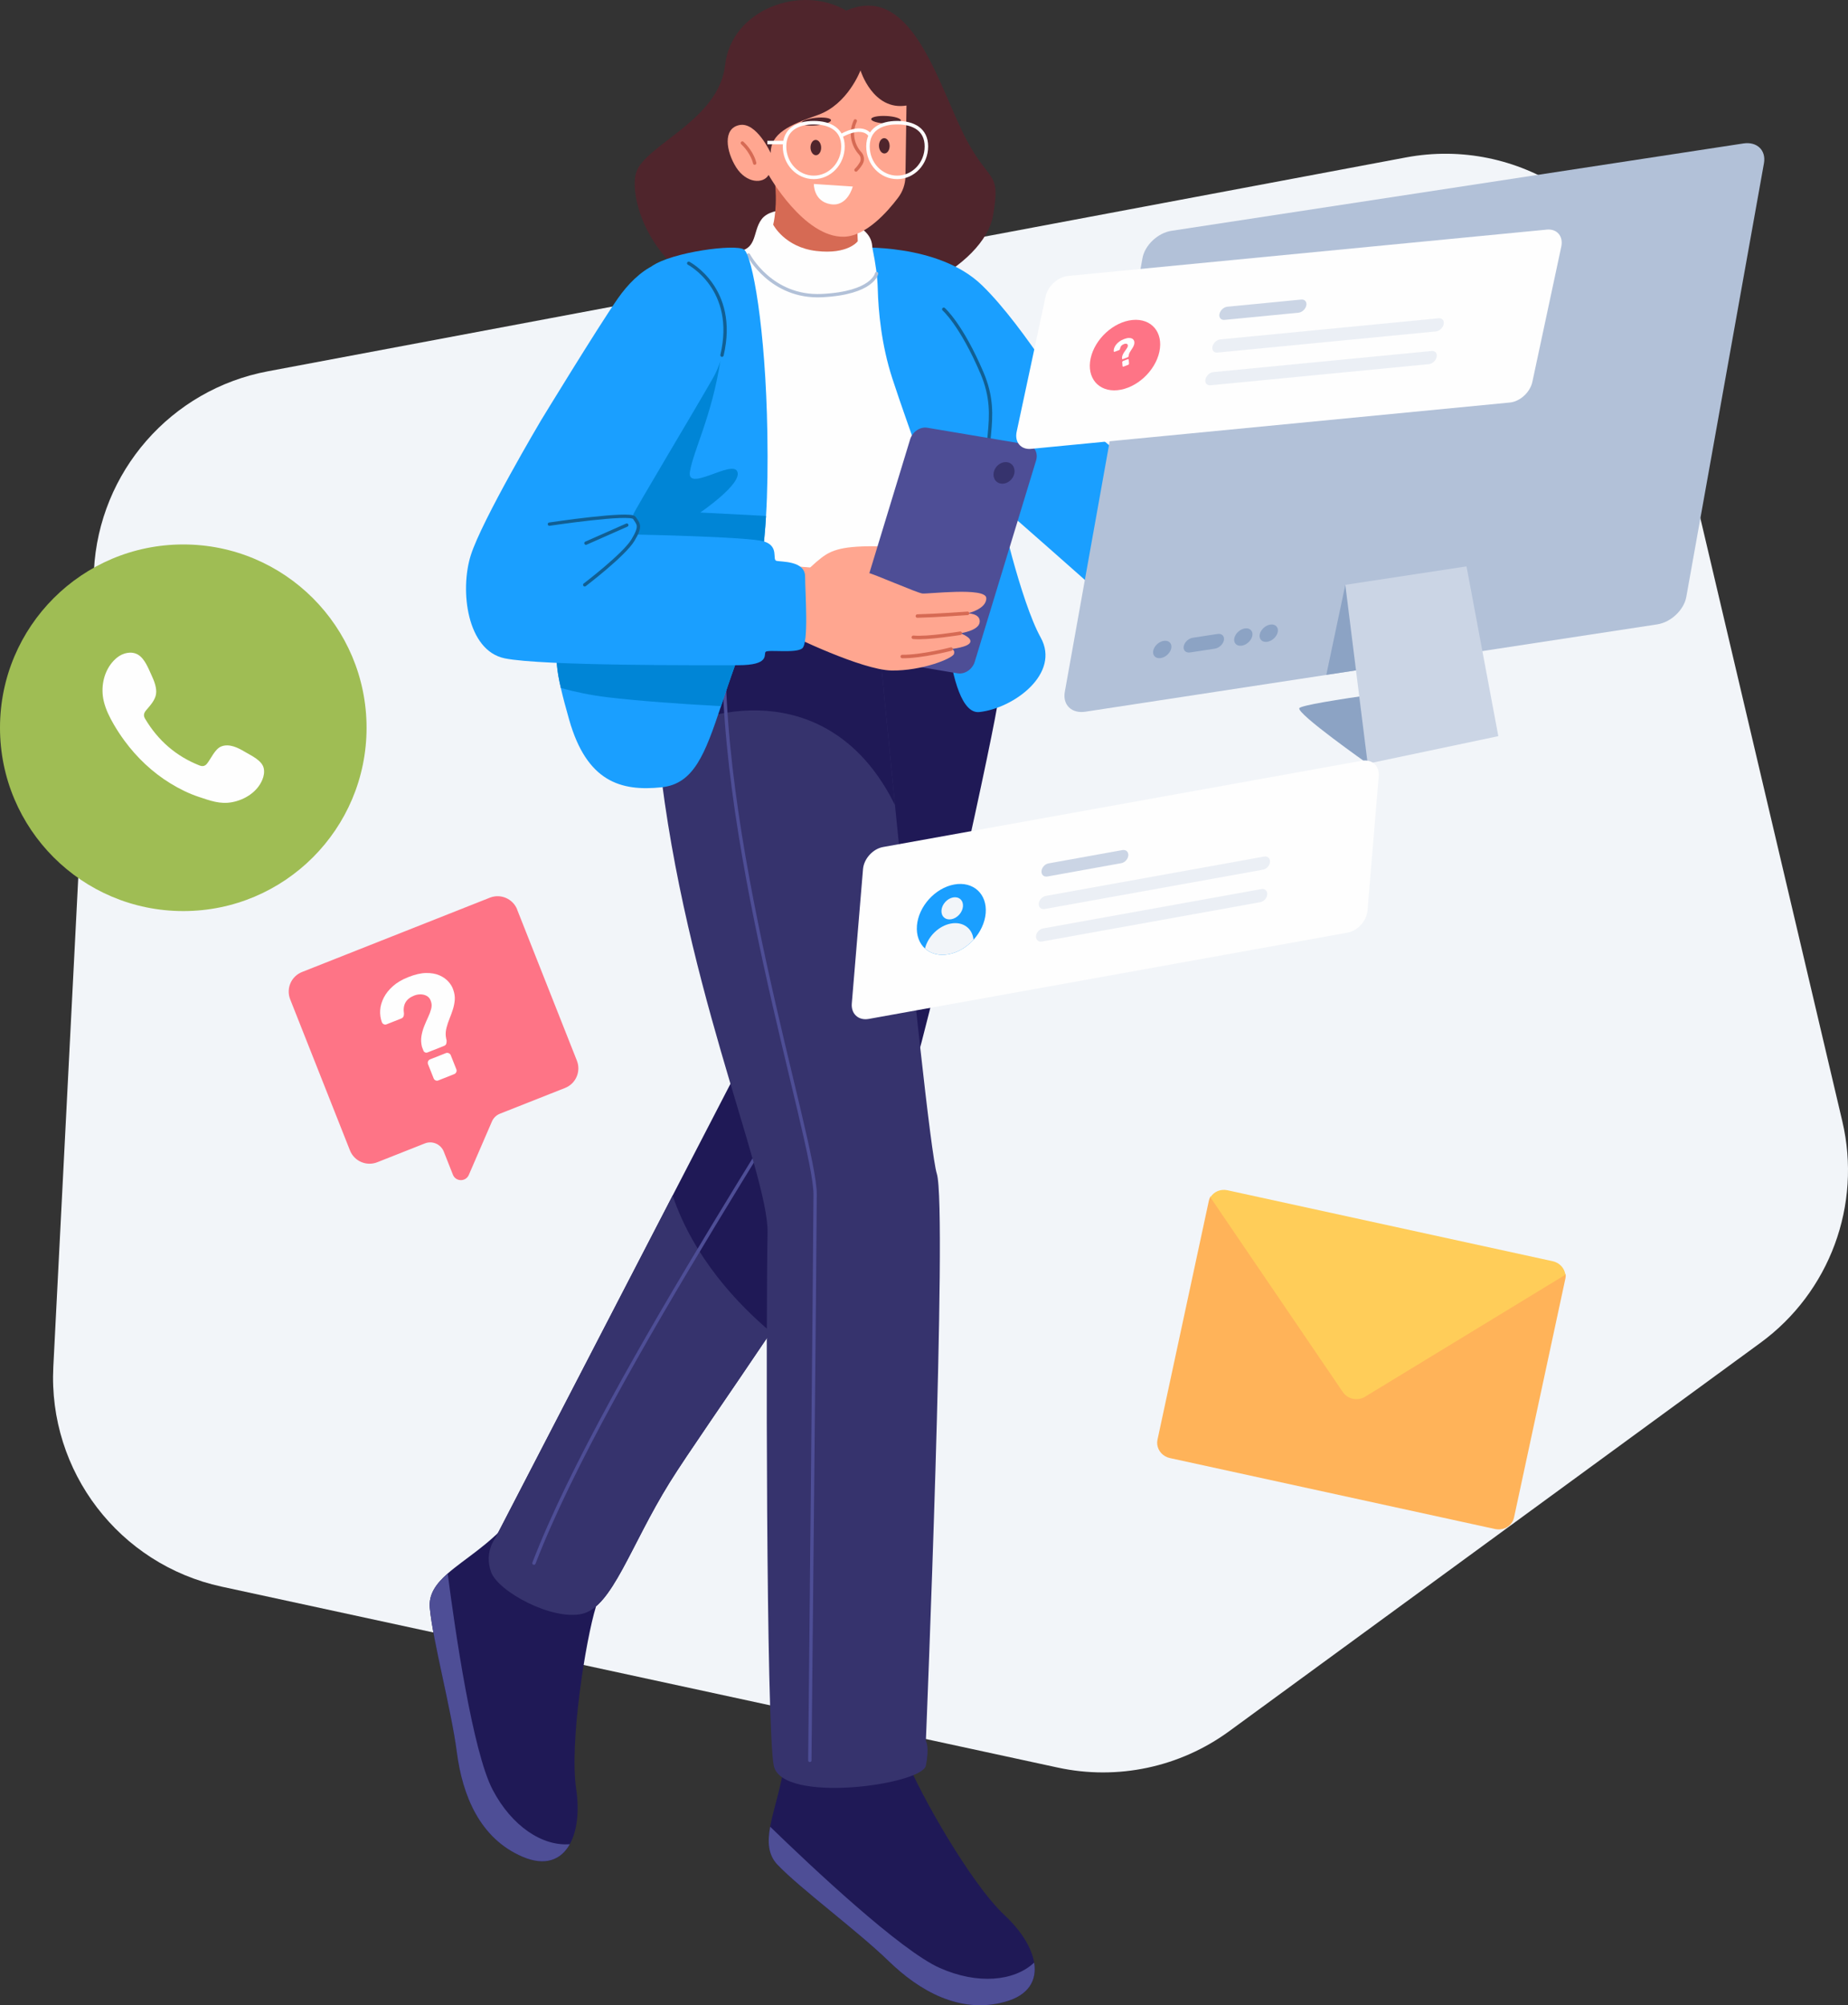 <?xml version="1.0" encoding="UTF-8"?><svg id="Layer_2" xmlns="http://www.w3.org/2000/svg" viewBox="0 0 554.86 601.98"><rect x="0" y="0" width="554.86" height="601.98" fill="#333333" stroke="none"/><defs><style>.cls-1{stroke-width:1.05px;}.cls-1,.cls-2,.cls-3,.cls-4,.cls-5,.cls-6{fill:none;}.cls-1,.cls-2,.cls-3,.cls-4,.cls-6{stroke-linecap:round;stroke-linejoin:round;}.cls-1,.cls-6{stroke:#d66a54;}.cls-7{fill:#ffcd59;}.cls-8,.cls-9{fill-rule:evenodd;}.cls-8,.cls-10{fill:#fe7486;}.cls-2{stroke:#115f93;}.cls-11{fill:#b2c1d8;}.cls-12{fill:#f2f5f9;}.cls-13{fill:#1f1956;}.cls-14{fill:#ffb359;}.cls-15{fill:#ffa690;}.cls-3{stroke:#4e4e96;}.cls-16{fill:#0085d6;}.cls-17{fill:#4f252c;}.cls-18{fill:#ebeff5;}.cls-19{fill:#4e4e96;}.cls-20{fill:#9fbd54;}.cls-21{fill:#1a9fff;}.cls-4{stroke:#b2c1d8;}.cls-22{fill:#36336d;}.cls-9,.cls-23{fill:#fefefe;}.cls-24{fill:#cbd5e5;}.cls-25{fill:#8ca3c4;}.cls-5{stroke:#fefefe;stroke-miterlimit:10;stroke-width:1.05px;}.cls-26{fill:#d66a54;}</style></defs><path class="cls-12" d="M28.2,171.27l-12.19,239.04c-1.6,31.41,19.79,59.35,50.53,66.01l251.07,54.32c17.92,3.88,36.65-.1,51.45-10.92l159.49-116.58c20.82-15.22,30.51-41.42,24.6-66.53l-56.72-240.96c-7.86-33.4-40.6-54.71-74.33-48.38L80.45,111.46c-29.14,5.47-50.74,30.2-52.25,59.81Z"/><g><g><path class="cls-13" d="M301.7,600.97c-13.45,3.68-25.55-3.19-34.93-12.29-9.39-9.1-26.33-21.58-33.29-28.84-2.89-3.01-3.07-6.86-2.24-11.45,1.17-6.48,4.32-14.45,4.66-23.68l36.38,3.78c3.78,9.67,19.07,36.87,29.42,46.55,4.8,4.48,8.05,9.59,8.8,14.15,.87,5.27-1.58,9.81-8.8,11.78Z"/><path class="cls-19" d="M301.7,600.97c-13.45,3.68-25.55-3.19-34.93-12.29-9.39-9.1-26.33-21.58-33.29-28.84-2.89-3.01-3.07-6.86-2.24-11.45,12.47,12.1,39.12,37.18,50.96,42.42,11.31,5.01,22.3,4.01,28.3-1.62,.87,5.27-1.58,9.81-8.8,11.78Z"/></g><g><path class="cls-13" d="M156.87,557.39c-12.82-5.49-18.02-18.39-19.7-31.36-1.69-12.97-7.19-33.28-8.12-43.29-.39-4.15,1.87-7.28,5.37-10.36,4.95-4.34,12.37-8.62,18.38-15.64l26.13,25.6c-3.06,9.92-8.01,40.73-5.93,54.75,.97,6.49,.33,12.52-1.92,16.55-2.6,4.67-7.34,6.7-14.22,3.75Z"/><path class="cls-19" d="M156.87,557.39c-12.82-5.49-18.02-18.39-19.7-31.36-1.69-12.97-7.19-33.28-8.12-43.29-.39-4.15,1.87-7.28,5.37-10.36,2.23,17.23,7.49,53.45,13.5,64.92,5.74,10.96,14.96,17.01,23.16,16.34-2.6,4.67-7.34,6.7-14.22,3.75Z"/></g><path class="cls-13" d="M299.67,210.16c-.26,4.91-20.12,97.55-28.77,122.84-4.88,14.27-22.7,42.01-39.43,66.91-12.92,19.23-25.21,36.77-30.38,45.09-11.87,19.1-17.29,37.42-26.32,39.49-9.04,2.06-25.29-6.71-27.36-12.65-2.06-5.93,1.29-10.06,1.29-10.06l53.26-102.87s-.01,0,0-.01l26.23-50.67,22.34-145.16,45.6,5.55s3.8,36.64,3.54,41.54Z"/><path class="cls-22" d="M231.47,399.91c-12.92,19.23-25.21,36.77-30.38,45.09-11.87,19.1-17.29,37.42-26.32,39.49-9.04,2.06-25.29-6.71-27.36-12.65-2.06-5.93,1.29-10.06,1.29-10.06l53.26-102.87c6.28,18.61,19.5,32.56,29.51,41Z"/><path class="cls-3" d="M160.32,469.26c22.06-57.29,89.08-154.45,97.77-175.35"/><path class="cls-22" d="M277.99,522.68s1.16,1.55,0,7.36c-1.16,5.8-43.35,11.61-45.67,0-2.33-11.62-2.33-138.59-1.86-159.88,.4-18.16-26.69-77.7-33.22-148.98-1.13-12.3-1.65-24.95-1.31-37.79l65.36-18.11s3.4,35.99,7.43,76.44c4.91,49.16,10.76,104.91,12.56,110.64,3.28,10.45-3.29,170.32-3.29,170.32Z"/><path class="cls-13" d="M268.72,241.72c-15.35-31.31-44.92-34.13-70.16-21.23-.45,.23-.89,.45-1.32,.69-1.13-12.3-1.65-24.95-1.31-37.79l65.36-18.11s3.4,35.99,7.43,76.44Z"/><path class="cls-3" d="M217.71,185.92c-3.97,62.69,27.07,156.36,27.03,172.62s-1.59,169.94-1.59,169.94"/><g><path class="cls-17" d="M254.09,3.19c-13.65-8.03-34.54-.29-36.38,16.35s-24.21,24-26.72,32.32,5.66,37.22,41.16,40.97,63.37-13.38,65.98-28c2.61-14.61-1.45-9.04-9.39-25.76S272.87-5.03,254.09,3.19Z"/><g><path class="cls-21" d="M257.14,74.35s24.54-1.48,37.7,11.29c13.16,12.77,28.45,39.1,30.39,41.23s27.87,23.61,27.87,23.61c0,0-19.16,31.35-22.06,28.45s-30.19-26.71-30.77-27.29,6.19,28.97,12.19,39.74c6,10.77-7.94,21.22-18.39,22.38s-11.09-42.19-11.09-42.19l-18.14-43.22-5.92-34.2-1.78-19.81Z"/><path class="cls-2" d="M298.13,148.74c-4.65-14.52,2.9-22.26-3.29-36.77-6.19-14.52-11.48-19.13-11.48-19.13"/></g><path class="cls-23" d="M219.16,75.54c8.77,.43,6.45-5.77,9.55-9.77s12.4-3.23,21.49-.77c9.09,2.45,11.41,5.68,11.67,8.77,.04,.44,.1,.87,.18,1.27,.79,3.89,1.4,7.81,1.5,11.78,.18,6.64,1.08,16.69,4.38,26.82,5.68,17.42,11.1,29.94,13.68,43.35s4,23.74-8.39,27.48c-12.39,3.74-48.52,0-48.52,0l-7-8.39,8.03-61.03-6.58-39.52Z"/><path class="cls-4" d="M224.74,76.55s6.8,12.97,22.09,12.19c15.29-.77,16.37-6.62,16.37-6.62"/><path class="cls-21" d="M230,154.89c-1.02,17.18-3.85,29.75-9.3,44.81-1.6,4.43-2.96,8.55-4.22,12.29-4.81,14.36-8.12,23.34-17.84,24.36-12.26,1.29-22.45-1.68-27.74-20.26-1.07-3.76-1.91-6.89-2.51-9.55-2.4-10.49-1.3-13.75,2.51-20.13,4.77-8,21.42-59.61,21.42-59.61l.35-4.86,3.04-42.01c5.9-4.23,25.25-6.81,27.7-5,2.45,1.8,6.49,23.48,6.99,55.22,.15,9.42,.04,17.49-.4,24.74Z"/><path class="cls-16" d="M230,154.89c-1.02,17.18-3.85,29.75-9.3,44.81-1.6,4.43-2.96,8.55-4.22,12.29-11.34-.59-24.86-1.57-34.1-2.67-5.02-.6-9.75-1.61-13.99-2.78-2.4-10.49-1.3-13.75,2.51-20.13,4.77-8,21.42-59.61,21.42-59.61l.35-4.86,23.6-13.52c-2.54,16.41-8.05,26.77-9.12,33.15-1.06,6.39,12.68-3.67,14.23,0,1.55,3.68-11.13,12.29-11.13,12.29l19.75,1.03Z"/><g><path class="cls-26" d="M232.43,52.63c1.29,9.07-.28,14.82-.28,14.82,0,0,3.46,6.79,12.98,7.9,9.52,1.11,12.41-2.93,12.41-2.93l-.35-9-24.77-10.8Z"/><path class="cls-15" d="M272.17,31.68l-.31,21.29c-.03,2.3-.8,4.52-2.19,6.36-3.23,4.29-9.67,11.57-16.25,11.74-12.04,.3-22.64-18.55-22.64-18.55-1.67,2.8-6.71,2.49-9.74-2.27-3.02-4.76-4.12-11.71,.99-12.71s9.36,8.38,9.36,8.38c.07-5.89,5.36-8.28,14.26-11.44s12.71-13.35,12.71-13.35c0,0,3.74,12.2,13.81,10.55Z"/><path class="cls-6" d="M222.89,42.93c3.17,3.02,3.7,6.04,3.7,6.04"/><path class="cls-6" d="M256.8,36.29c-1.9,4.08-.32,7.84,1.43,9.72,.75,.81,.9,2.03,.35,2.99-.71,1.24-1.57,2.04-1.57,2.04"/><ellipse class="cls-17" cx="244.95" cy="44.3" rx="1.6" ry="2.3" transform="translate(-1.04 6.21) rotate(-1.45)"/><ellipse class="cls-17" cx="265.51" cy="43.78" rx="1.6" ry="2.3" transform="translate(-1.02 6.73) rotate(-1.45)"/><ellipse class="cls-17" cx="245.07" cy="36.49" rx="4.46" ry="1.14" transform="translate(-2.4 24.19) rotate(-5.62)"/><ellipse class="cls-17" cx="266.06" cy="35.96" rx="1.14" ry="4.46" transform="translate(217.49 300.01) rotate(-87.28)"/><path class="cls-23" d="M256.04,56l-11.68-.77s-.14,5.19,4.99,6.07c5.14,.88,6.69-5.3,6.69-5.3Z"/></g><g><path class="cls-5" d="M260.61,43.97c0,5.13,3.92,9.28,8.77,9.28,4.84,0,8.77-4.16,8.77-9.28s-3.92-7.14-8.77-7.14-8.77,2.02-8.77,7.14Z"/><path class="cls-5" d="M235.56,43.97c0,5.13,3.92,9.28,8.77,9.28s8.77-4.16,8.77-9.28-3.92-7.14-8.77-7.14-8.77,2.02-8.77,7.14Z"/><path class="cls-5" d="M261.29,40.71s-1.8-3.69-8.71,0"/><line class="cls-5" x1="235.56" y1="42.8" x2="230.4" y2="42.8"/></g><g><g><path class="cls-15" d="M270.9,164.26c-13.29-.68-18.99-.14-22.79,2.17-3.8,2.31-9.29,8.54-9.29,8.54l32.08,8.41,4.54-6.24"/><g><path class="cls-19" d="M257.48,197.09l30.05,5.05c2.14,.36,4.45-1.2,5.14-3.48l18.41-60.41c.7-2.28-.48-4.43-2.62-4.79l-30.05-5.05c-2.14-.36-4.45,1.2-5.14,3.48l-18.41,60.41c-.7,2.28,.48,4.43,2.62,4.79Z"/><ellipse class="cls-22" cx="301.46" cy="141.98" rx="3.45" ry="2.94" transform="translate(-2.07 279.47) rotate(-49.59)"/></g><path class="cls-15" d="M239.3,170.03c.2,0,19.74,1.7,21.23,1.9s14.72,6.04,16.41,6.24,19.06-1.97,19.19,1.36-5.63,4.61-5.63,4.61c0,0,3.87-.07,3.66,2.58s-5.83,3.39-5.83,3.39c0,0,3.53,1.22,2.98,2.71s-5.76,2.03-5.76,2.03c0,0,1.29,.07,.88,1.46s-9.7,5.12-18.72,4.98c-9.02-.14-30.39-10.65-30.39-10.65l1.97-20.62Z"/><path class="cls-1" d="M290.5,184.13s-9.36,.68-15.06,.81"/><path class="cls-1" d="M288.33,190.1s-9.9,1.63-14.11,1.22"/><path class="cls-1" d="M285.55,194.85s-8.82,2.31-14.65,2.24"/></g><path class="cls-21" d="M162.38,126.29s17.16-28.13,23.1-36.65c5.94-8.52,15.23-15.48,24.65-8.77,9.42,6.71,9.42,22.97,4,32.52-5.42,9.55-23.95,40.39-24.04,41.16s1.84,2.32,1.71,3.87-.77,2.06-.77,2.06c0,0,33.68,.65,38.32,2.06,4.65,1.42,2.45,5.42,3.74,5.81,1.29,.39,8.65-.13,8.65,4.77s1.16,20-.9,21.55-10.32,.26-10.97,1.03,1.42,4-8.26,4-58.71,.26-70.06-2.06c-11.35-2.32-13.55-20.39-10.19-30.97s21.03-40.39,21.03-40.39Z"/><path class="cls-2" d="M164.96,157.35s24.41-3.66,25.51-1.87c1.1,1.79,2.26,2.26-.45,6.71-2.71,4.45-14.46,13.38-14.46,13.38"/><line class="cls-2" x1="188.19" y1="157.64" x2="175.93" y2="163.06"/><path class="cls-2" d="M216.78,106.63c4.7-19.95-10-27.59-10-27.59"/></g></g></g><g><path class="cls-14" d="M470.01,383.81l-15.43,71.78c-.1,.48-.28,.93-.53,1.32-.99,1.66-3.03,2.57-5.12,2.12l-97.67-21.31c-2.08-.45-3.57-2.14-3.79-4.06-.06-.46-.04-.95,.06-1.42l15.43-71.78c.1-.48,.28-.93,.53-1.32l39.76,58.46c1.46,2.13,4.43,2.78,6.63,1.45l60.2-36.65c.06,.46,.04,.95-.06,1.42Z"/><path class="cls-7" d="M363.42,359.44c.99-1.66,3.03-2.57,5.12-2.12l97.67,21.31c2.08,.45,3.57,2.14,3.79,4.06l-60.2,36.65c-2.21,1.33-5.17,.69-6.63-1.45l-39.76-58.46Z"/></g><g><circle class="cls-20" cx="55.03" cy="218.48" r="55.03"/><path class="cls-9" d="M73.55,225.72c-2.06-1.23-4.74-2.61-7.16-1.61-1.86,.76-3.05,3.67-4.25,5.16-.62,.76-1.36,.88-2.31,.5-6.98-2.78-12.33-7.44-16.18-13.86-.65-1-.54-1.79,.25-2.71,1.16-1.37,2.63-2.93,2.94-4.77,.31-1.85-.55-4.01-1.31-5.65-.98-2.1-2.07-5.1-4.17-6.29-1.94-1.09-4.48-.48-6.21,.92-2.98,2.42-4.41,6.22-4.37,9.98,.01,1.07,.14,2.14,.39,3.17,.6,2.48,1.75,4.8,3.04,7,.97,1.66,2.03,3.27,3.17,4.82,3.73,5.07,8.38,9.48,13.76,12.78,2.69,1.65,5.58,3.09,8.58,4.08,3.36,1.11,6.36,2.27,9.99,1.58,3.8-.72,7.55-3.07,9.06-6.74,.45-1.08,.67-2.29,.42-3.44-.52-2.37-3.72-3.78-5.64-4.92Z"/></g><g><path class="cls-8" d="M155.27,273.06l17.94,45.35c1.28,3.25-.31,6.92-3.55,8.2l-19.55,7.73c-1.08,.43-1.95,1.27-2.41,2.34l-6.94,16.04c-.92,2.12-3.94,2.07-4.78-.08l-2.73-6.91c-.89-2.25-3.44-3.36-5.69-2.47l-14.28,5.65c-3.25,1.29-6.93-.31-8.21-3.56l-17.94-45.34c-1.29-3.25,.31-6.93,3.56-8.21l56.39-22.31c3.25-1.28,6.92,.31,8.21,3.56Z"/><path class="cls-23" d="M128.33,315.96c-.22,.09-.46,.08-.69-.02s-.4-.26-.49-.49l-.23-.59-.23-.59c-.27-1.09-.32-2.16-.16-3.18,.16-1.02,.44-2.02,.82-2.98s.78-1.87,1.18-2.73c.41-.86,.71-1.69,.92-2.48s.2-1.51-.02-2.14c-.2-.76-.58-1.32-1.12-1.67-.55-.35-1.17-.54-1.88-.57-.71-.03-1.4,.09-2.08,.36-1.24,.49-2.11,1.19-2.61,2.08s-.65,2.02-.45,3.36c.01,.36-.05,.65-.18,.9-.13,.25-.36,.44-.7,.57l-4.38,1.73c-.25,.1-.52,.09-.79-.03-.27-.12-.47-.33-.59-.64-.42-1.14-.58-2.33-.5-3.6,.08-1.27,.45-2.52,1.09-3.77,.64-1.25,1.57-2.4,2.77-3.46,1.2-1.06,2.73-1.96,4.59-2.69,2.02-.8,3.8-1.21,5.33-1.23,1.53-.02,2.86,.21,3.98,.69,1.12,.49,2.02,1.12,2.72,1.9,.7,.78,1.18,1.59,1.45,2.42,.38,1.05,.53,2.07,.46,3.06-.08,.99-.27,1.95-.57,2.88-.3,.93-.63,1.85-1,2.76-.37,.91-.67,1.8-.89,2.67-.23,.87-.31,1.71-.24,2.53,.03,.25,.07,.48,.11,.71,.04,.23,.09,.46,.15,.69,0,.42-.04,.76-.14,1.01-.1,.25-.31,.44-.65,.57l-4.97,1.97Zm3.32,8.38c-.31,.12-.6,.12-.87,0-.27-.12-.47-.33-.59-.64l-1.67-4.21c-.11-.28-.11-.57,0-.85,.11-.29,.32-.49,.63-.62l4.72-1.87c.28-.11,.57-.1,.86,.02,.29,.13,.5,.33,.61,.61l1.67,4.21c.12,.31,.12,.6-.02,.88-.13,.28-.34,.48-.62,.59l-4.72,1.87Z"/></g><g><path class="cls-25" d="M410.64,229.26s-21.29-14.97-20.52-16.65,45.42-7.23,45.42-7.23l9.42,10.45-34.32,13.42Z"/><g><path class="cls-11" d="M529.62,49.04l-23.31,130.16c-.71,3.92-4.61,7.61-8.73,8.24l-68.43,10.45-30.93,4.72-72.33,11.05c-4.12,.63-6.88-2.04-6.18-5.96l23.31-130.17c.7-3.92,4.61-7.61,8.73-8.24l171.68-26.22c4.12-.63,6.89,2.04,6.19,5.97Z"/><polygon class="cls-25" points="429.15 190.1 429.15 197.89 398.22 202.6 403.93 175.57 429.15 190.1"/><ellipse class="cls-25" cx="348.97" cy="195" rx="3.09" ry="2.21" transform="translate(-42.94 273.81) rotate(-40.57)"/><ellipse class="cls-25" cx="373.31" cy="191.28" rx="3.09" ry="2.21" transform="translate(-34.67 288.74) rotate(-40.57)"/><ellipse class="cls-25" cx="380.95" cy="190.12" rx="3.09" ry="2.21" transform="translate(-32.08 293.43) rotate(-40.57)"/><path class="cls-25" d="M364.77,194.73l-7.44,1.14c-1.28,.2-2.14-.63-1.92-1.85h0c.22-1.22,1.43-2.36,2.71-2.56l7.44-1.14c1.28-.2,2.14,.63,1.92,1.85h0c-.22,1.22-1.43,2.36-2.71,2.56Z"/></g><polygon class="cls-24" points="410.64 229.26 403.93 175.57 440.32 170.03 449.87 221 410.64 229.26"/></g><g><path class="cls-23" d="M404.57,279.99l-143.74,25.9c-3.06,.55-5.34-1.52-5.08-4.63l3.37-40.35c.26-3.11,2.96-6.08,6.02-6.63l143.74-25.9c3.06-.55,5.34,1.52,5.08,4.63l-3.37,40.35c-.26,3.11-2.96,6.08-6.02,6.63Z"/><g><path class="cls-21" d="M295.95,274.15c-.24,2.89-1.62,5.73-3.65,7.97-2.03,2.22-4.7,3.86-7.55,4.37-2.85,.51-5.32-.2-7.03-1.74-1.71-1.56-2.65-3.98-2.41-6.88,.48-5.79,5.5-11.31,11.2-12.34,5.7-1.03,9.93,2.83,9.44,8.62Z"/><path class="cls-12" d="M292.3,282.11c-2.03,2.22-4.7,3.86-7.55,4.37-2.85,.51-5.32-.2-7.03-1.74,.91-3.62,4.17-6.83,7.81-7.49,3.64-.66,6.45,1.46,6.77,4.86Z"/><ellipse class="cls-12" cx="285.91" cy="272.73" rx="3.68" ry="2.83" transform="translate(-108.08 302.74) rotate(-48.01)"/></g><g><path class="cls-24" d="M336.67,259.13l-22.19,4c-1.07,.19-1.86-.53-1.77-1.62h0c.09-1.09,1.03-2.12,2.1-2.31l22.19-4c1.07-.19,1.86,.53,1.77,1.62h0c-.09,1.09-1.03,2.12-2.1,2.31Z"/><g><path class="cls-18" d="M379.21,261.08l-65.55,11.81c-1.07,.19-1.86-.53-1.77-1.62h0c.09-1.09,1.03-2.12,2.1-2.31l65.55-11.81c1.07-.19,1.86,.53,1.77,1.62h0c-.09,1.09-1.03,2.12-2.1,2.31Z"/><path class="cls-18" d="M378.39,270.84l-65.55,11.81c-1.07,.19-1.86-.53-1.77-1.62h0c.09-1.09,1.03-2.12,2.1-2.31l65.55-11.81c1.07-.19,1.86,.53,1.77,1.62h0c-.09,1.09-1.03,2.12-2.1,2.31Z"/></g></g></g><g><path class="cls-23" d="M453.33,120.84l-143.74,13.91c-3.06,.3-5.01-2-4.34-5.13l8.68-40.58c.67-3.13,3.7-5.91,6.76-6.2l143.74-13.91c3.06-.3,5.01,2,4.34,5.13l-8.68,40.58c-.67,3.13-3.7,5.91-6.76,6.2Z"/><path class="cls-10" d="M348.1,105.6c-.62,2.91-2.35,5.67-4.63,7.76-2.27,2.07-5.1,3.5-7.95,3.78-2.85,.28-5.17-.66-6.63-2.37-1.46-1.73-2.06-4.26-1.43-7.17,1.25-5.82,6.87-10.99,12.57-11.54,5.7-.55,9.31,3.72,8.07,9.54Z"/><path class="cls-23" d="M337.17,107.83c-.06,.02-.12,.02-.17,0s-.08-.07-.09-.13v-.16c-.02-.05-.02-.1-.03-.16,.02-.29,.09-.57,.21-.85,.12-.27,.27-.54,.44-.8s.34-.5,.51-.73c.17-.23,.31-.45,.43-.66s.17-.4,.16-.57c0-.2-.04-.35-.15-.44-.11-.09-.26-.14-.43-.15-.18,0-.36,.03-.56,.1-.35,.13-.63,.32-.83,.56s-.32,.54-.38,.9c-.03,.1-.06,.17-.12,.24-.05,.07-.13,.12-.22,.15l-1.25,.47c-.07,.03-.14,.03-.2,0-.06-.03-.09-.09-.1-.17-.02-.3,.03-.62,.15-.96,.12-.34,.31-.67,.57-1.01,.26-.33,.59-.64,.98-.93,.39-.29,.85-.53,1.38-.73,.58-.22,1.06-.33,1.45-.34,.39-.01,.71,.05,.96,.17,.25,.13,.43,.29,.54,.5,.12,.21,.18,.42,.18,.64,.01,.28-.03,.55-.12,.81-.1,.26-.22,.52-.37,.77-.15,.25-.31,.5-.47,.74-.17,.24-.31,.48-.44,.71-.13,.23-.21,.46-.26,.67-.01,.07-.02,.13-.03,.19,0,.06-.01,.12-.02,.18-.03,.11-.07,.2-.11,.27-.04,.07-.11,.12-.21,.15l-1.42,.54Zm.19,2.22c-.09,.03-.16,.03-.22,0-.06-.03-.09-.09-.1-.17l-.09-1.12c0-.07,.02-.15,.07-.23,.05-.08,.12-.13,.21-.17l1.34-.51c.08-.03,.15-.03,.22,0,.06,.03,.1,.09,.11,.16l.09,1.12c0,.08-.02,.16-.07,.24-.06,.07-.12,.13-.2,.16l-1.34,.51Z"/><g><path class="cls-24" d="M389.85,93.88l-22.19,2.15c-1.07,.1-1.75-.7-1.51-1.79h0c.23-1.09,1.29-2.06,2.36-2.16l22.19-2.15c1.07-.1,1.75,.7,1.51,1.79h0c-.23,1.09-1.29,2.06-2.36,2.16Z"/><g><path class="cls-18" d="M431.1,99.5l-65.55,6.34c-1.07,.1-1.75-.7-1.51-1.79h0c.23-1.09,1.29-2.06,2.36-2.16l65.55-6.34c1.07-.1,1.75,.7,1.51,1.79h0c-.23,1.09-1.29,2.06-2.36,2.16Z"/><path class="cls-18" d="M429,109.32l-65.55,6.34c-1.07,.1-1.75-.7-1.51-1.79h0c.23-1.09,1.29-2.06,2.36-2.16l65.55-6.34c1.07-.1,1.75,.7,1.51,1.79h0c-.23,1.09-1.29,2.06-2.36,2.16Z"/></g></g></g></svg>